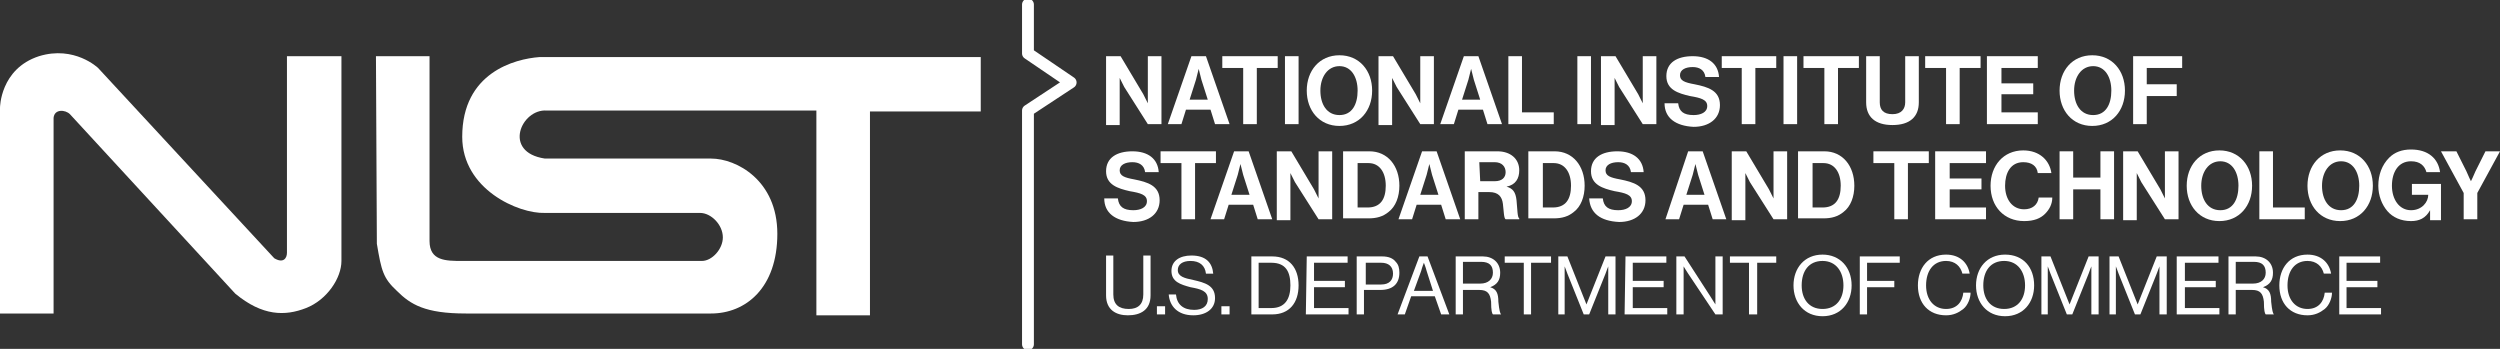 <svg width="215" height="30" viewBox="0 0 215 30" fill="none" xmlns="http://www.w3.org/2000/svg">
<rect x="0" y="0" width="215" height="30" fill="#333333" stroke="none"/>
<g clip-path="url(#clip0_345_1052)">
<path d="M95.2 4.832H96.371L98.324 8.104L98.714 8.883V4.832H99.886V10.676H98.714L96.684 7.481L96.293 6.702V10.754H95.122V4.832H95.2Z" fill="white"/>
<path d="M102.463 4.832H103.712L105.743 10.676H104.493L104.103 9.429H101.994L101.604 10.676H100.432L102.463 4.832ZM102.307 8.572H103.868L103.322 6.858L103.088 5.922L102.853 6.858L102.307 8.572Z" fill="white"/>
<path d="M105.196 4.832H109.882V5.845H108.086V10.676H106.914V5.845H105.118V4.832H105.196Z" fill="white"/>
<path d="M110.507 4.832H111.678V10.676H110.507V4.832Z" fill="white"/>
<path d="M112.381 7.792C112.381 6.078 113.474 4.753 115.193 4.753C116.911 4.753 118.004 6.078 118.004 7.792C118.004 9.507 116.911 10.831 115.193 10.831C113.474 10.831 112.381 9.507 112.381 7.792ZM116.755 7.792C116.755 6.624 116.208 5.688 115.193 5.688C114.177 5.688 113.553 6.624 113.553 7.792C113.553 8.961 114.099 9.896 115.193 9.896C116.286 9.896 116.755 8.961 116.755 7.792Z" fill="white"/>
<path d="M118.629 4.832H119.8L121.753 8.104L122.143 8.883V4.832H123.315V10.676H122.143L120.113 7.481L119.722 6.702V10.754H118.551V4.832H118.629Z" fill="white"/>
<path d="M125.892 4.832H127.141L129.172 10.676H127.922L127.532 9.429H125.423L125.033 10.676H123.861L125.892 4.832ZM125.736 8.572H127.297L126.751 6.858L126.516 5.922L126.282 6.858L125.736 8.572Z" fill="white"/>
<path d="M129.719 4.832H130.89V9.663H133.623V10.676H129.719V4.832Z" fill="white"/>
<path d="M135.654 4.832H136.825V10.676H135.654V4.832Z" fill="white"/>
<path d="M137.762 4.832H138.934L140.886 8.104L141.277 8.883V4.832H142.448V10.676H141.277L139.246 7.481L138.856 6.702V10.754H137.684V4.832H137.762Z" fill="white"/>
<path d="M143.151 8.883H144.323C144.401 9.585 144.791 9.896 145.65 9.896C146.275 9.896 146.822 9.663 146.822 9.117C146.822 8.572 146.275 8.416 145.338 8.26C144.323 8.026 143.307 7.715 143.307 6.546C143.307 5.377 144.244 4.832 145.572 4.832C146.9 4.832 147.759 5.455 147.837 6.624H146.665C146.587 6 146.119 5.767 145.572 5.767C144.947 5.767 144.479 6 144.479 6.468C144.479 6.935 144.869 7.091 145.728 7.247C146.9 7.481 147.915 7.793 147.915 9.039C147.915 10.208 146.978 10.909 145.65 10.909C144.088 10.832 143.151 10.13 143.151 8.883Z" fill="white"/>
<path d="M148.071 4.832H152.757V5.845H150.961V10.676H149.789V5.845H148.071V4.832Z" fill="white"/>
<path d="M153.382 4.832H154.553V10.676H153.382V4.832Z" fill="white"/>
<path d="M155.178 4.832H159.864V5.845H158.068V10.676H156.896V5.845H155.1V4.832H155.178Z" fill="white"/>
<path d="M160.489 8.806V4.832H161.66V8.806C161.66 9.429 161.972 9.819 162.753 9.819C163.534 9.819 163.847 9.351 163.847 8.806V4.832H165.018V8.806C165.018 10.052 164.237 10.754 162.753 10.754C161.269 10.754 160.489 10.052 160.489 8.806Z" fill="white"/>
<path d="M165.643 4.832H170.329V5.845H168.532V10.676H167.361V5.845H165.565V4.832H165.643Z" fill="white"/>
<path d="M170.954 4.832H175.249V5.845H172.125V7.169H174.858V8.104H172.125V9.663H175.249V10.676H170.875V4.832H170.954Z" fill="white"/>
<path d="M177.123 7.792C177.123 6.078 178.217 4.753 179.935 4.753C181.653 4.753 182.746 6.078 182.746 7.792C182.746 9.507 181.653 10.831 179.935 10.831C178.217 10.831 177.123 9.507 177.123 7.792ZM181.575 7.792C181.575 6.624 181.028 5.688 180.013 5.688C178.997 5.688 178.373 6.624 178.373 7.792C178.373 8.961 178.919 9.896 180.013 9.896C181.106 9.896 181.575 8.961 181.575 7.792Z" fill="white"/>
<path d="M183.449 4.832H187.666V5.845H184.62V7.247H187.198V8.26H184.62V10.676H183.449V4.832Z" fill="white"/>
<path d="M94.966 17.065H96.137C96.215 17.766 96.606 18.078 97.465 18.078C98.089 18.078 98.636 17.844 98.636 17.298C98.636 16.753 98.089 16.597 97.152 16.441C96.137 16.207 95.122 15.896 95.122 14.727C95.122 13.558 96.059 13.013 97.386 13.013C98.714 13.013 99.573 13.636 99.651 14.805H98.48C98.402 14.181 97.933 13.948 97.386 13.948C96.762 13.948 96.293 14.181 96.293 14.649C96.293 15.117 96.684 15.272 97.543 15.428C98.714 15.662 99.729 15.974 99.729 17.221C99.729 18.389 98.792 19.091 97.465 19.091C95.903 19.013 94.966 18.311 94.966 17.065Z" fill="white"/>
<path d="M99.886 13.013H104.571V14.026H102.775V18.857H101.604V14.026H99.808V13.013H99.886Z" fill="white"/>
<path d="M106.133 13.013H107.383L109.413 18.857H108.164L107.773 17.61H105.665L105.274 18.857H104.103L106.133 13.013ZM105.899 16.753H107.461L106.914 15.039L106.68 14.104L106.446 15.039L105.899 16.753Z" fill="white"/>
<path d="M109.882 13.013H111.053L113.006 16.285L113.396 17.065V13.013H114.568V18.857H113.396L111.366 15.662L110.975 14.883V18.935H109.804V13.013H109.882Z" fill="white"/>
<path d="M115.505 13.013H117.77C119.332 13.013 120.347 14.259 120.347 15.974C120.347 16.909 120.034 17.766 119.41 18.233C118.941 18.623 118.394 18.779 117.692 18.779H115.505V13.013ZM117.614 17.844C118.707 17.844 119.175 17.143 119.175 15.974C119.175 14.805 118.629 14.026 117.692 14.026H116.754V17.844H117.614Z" fill="white"/>
<path d="M122.299 13.013H123.549L125.579 18.857H124.33L123.939 17.61H121.831L121.44 18.857H120.269L122.299 13.013ZM122.143 16.753H123.705L123.158 15.039L122.924 14.104L122.69 15.039L122.143 16.753Z" fill="white"/>
<path d="M126.126 13.013H128.781C129.875 13.013 130.656 13.636 130.656 14.649C130.656 15.35 130.343 15.896 129.562 16.052C130.109 16.207 130.343 16.519 130.421 17.221C130.499 18.078 130.499 18.701 130.656 18.779V18.857H129.484C129.328 18.779 129.328 18.156 129.25 17.532C129.172 16.909 128.859 16.519 128.078 16.519H127.141V18.857H125.97V13.013H126.126ZM127.297 15.584H128.547C129.172 15.584 129.484 15.272 129.484 14.805C129.484 14.337 129.172 13.948 128.547 13.948H127.219L127.297 15.584Z" fill="white"/>
<path d="M131.437 13.013H133.701C135.263 13.013 136.279 14.259 136.279 15.974C136.279 16.909 135.966 17.766 135.341 18.233C134.873 18.623 134.326 18.779 133.623 18.779H131.437V13.013ZM133.545 17.844C134.638 17.844 135.107 17.143 135.107 15.974C135.107 14.805 134.56 14.026 133.623 14.026H132.686V17.844H133.545Z" fill="white"/>
<path d="M136.669 17.065H137.841C137.919 17.766 138.309 18.078 139.168 18.078C139.793 18.078 140.34 17.844 140.34 17.298C140.34 16.753 139.793 16.597 138.856 16.441C137.841 16.207 136.825 15.896 136.825 14.727C136.825 13.558 137.762 13.013 139.09 13.013C140.418 13.013 141.277 13.636 141.355 14.805H140.262C140.183 14.181 139.715 13.948 139.168 13.948C138.543 13.948 138.075 14.181 138.075 14.649C138.075 15.117 138.465 15.272 139.324 15.428C140.496 15.662 141.511 15.974 141.511 17.221C141.511 18.389 140.574 19.091 139.246 19.091C137.606 19.013 136.747 18.311 136.669 17.065Z" fill="white"/>
<path d="M145.182 13.013H146.431L148.462 18.857H147.29L146.9 17.61H144.791L144.401 18.857H143.229L145.182 13.013ZM145.025 16.753H146.587L146.041 15.039L145.806 14.104L145.572 15.039L145.025 16.753Z" fill="white"/>
<path d="M149.008 13.013H150.18L152.132 16.285L152.523 17.065V13.013H153.694V18.857H152.523L150.492 15.662L150.102 14.883V18.935H148.93V13.013H149.008Z" fill="white"/>
<path d="M154.631 13.013H156.896C158.458 13.013 159.473 14.259 159.473 15.974C159.473 16.909 159.161 17.766 158.536 18.233C158.067 18.623 157.521 18.779 156.818 18.779H154.631V13.013ZM156.74 17.844C157.833 17.844 158.302 17.143 158.302 15.974C158.302 14.805 157.755 14.026 156.818 14.026H155.881V17.844H156.74Z" fill="white"/>
<path d="M161.191 13.013H165.877V14.026H164.081V18.857H162.91V14.026H161.113V13.013H161.191Z" fill="white"/>
<path d="M166.502 13.013H170.797V14.026H167.673V15.35H170.407V16.285H167.673V17.844H170.797V18.857H166.424V13.013H166.502Z" fill="white"/>
<path d="M171.188 15.974C171.188 14.26 172.281 12.935 173.999 12.935C175.405 12.935 176.264 13.792 176.42 14.883H175.249C175.171 14.26 174.702 13.948 173.999 13.948C172.906 13.948 172.437 14.883 172.437 15.974C172.437 17.143 173.062 18 174.077 18C174.78 18 175.249 17.61 175.327 16.987H176.498C176.498 17.532 176.264 18 175.874 18.39C175.483 18.779 174.936 19.013 174.077 19.013C172.359 19.013 171.188 17.766 171.188 15.974Z" fill="white"/>
<path d="M177.123 13.013H178.294V15.272H180.637V13.013H181.809V18.857H180.637V16.285H178.294V18.857H177.123V13.013Z" fill="white"/>
<path d="M182.668 13.013H183.839L185.792 16.285L186.182 17.065V13.013H187.354V18.857H186.182L184.152 15.662L183.761 14.883V18.935H182.59V13.013H182.668Z" fill="white"/>
<path d="M188.057 15.974C188.057 14.26 189.15 12.935 190.868 12.935C192.586 12.935 193.68 14.26 193.68 15.974C193.68 17.688 192.586 19.013 190.868 19.013C189.15 19.013 188.057 17.688 188.057 15.974ZM192.508 15.974C192.508 14.805 191.961 13.87 190.946 13.87C189.931 13.87 189.306 14.805 189.306 15.974C189.306 17.143 189.853 18.078 190.946 18.078C192.04 18.078 192.508 17.143 192.508 15.974Z" fill="white"/>
<path d="M194.304 13.013H195.476V17.844H198.209V18.857H194.304V13.013Z" fill="white"/>
<path d="M198.443 15.974C198.443 14.26 199.537 12.935 201.255 12.935C202.973 12.935 204.066 14.26 204.066 15.974C204.066 17.688 202.973 19.013 201.255 19.013C199.537 19.013 198.443 17.688 198.443 15.974ZM202.895 15.974C202.895 14.805 202.348 13.87 201.333 13.87C200.318 13.87 199.693 14.805 199.693 15.974C199.693 17.143 200.24 18.078 201.333 18.078C202.426 18.078 202.895 17.143 202.895 15.974Z" fill="white"/>
<path d="M208.987 18.078C208.596 18.779 208.049 19.013 207.347 19.013C206.487 19.013 205.785 18.701 205.316 18.156C204.847 17.61 204.535 16.831 204.535 15.974C204.535 15.039 204.847 14.182 205.472 13.558C205.941 13.091 206.566 12.857 207.347 12.857C208.83 12.857 209.689 13.636 209.846 14.805H208.674C208.518 14.259 208.127 13.87 207.347 13.87C206.253 13.87 205.706 14.805 205.706 15.974C205.706 17.143 206.331 18.078 207.347 18.078C208.284 18.078 208.83 17.376 208.83 16.753H207.425V15.818H209.924V18.935H208.987V18.078Z" fill="white"/>
<path d="M211.876 16.597L209.924 13.013H211.251L212.11 14.727C212.267 15.117 212.501 15.584 212.501 15.584C212.501 15.584 212.735 15.117 212.891 14.727L213.75 13.013H215L213.048 16.597V18.857H211.876V16.597Z" fill="white"/>
<path d="M95.122 25.403V21.974H95.746V25.325C95.746 26.182 96.215 26.572 97.074 26.572C97.855 26.572 98.324 26.182 98.324 25.325V21.974H98.948V25.403C98.948 26.649 98.089 27.117 96.996 27.117C95.981 27.117 95.122 26.649 95.122 25.403Z" fill="white"/>
<path d="M99.495 26.337H100.198V27.039H99.495V26.337Z" fill="white"/>
<path d="M100.51 25.325H101.135C101.213 26.182 101.76 26.649 102.697 26.649C103.4 26.649 103.869 26.338 103.869 25.714C103.869 25.013 103.244 24.857 102.385 24.701C101.526 24.468 100.745 24.234 100.745 23.299C100.745 22.442 101.448 21.974 102.463 21.974C103.712 21.974 104.259 22.598 104.337 23.533H103.712C103.634 22.831 103.166 22.442 102.385 22.442C101.682 22.442 101.291 22.753 101.291 23.221C101.291 23.766 101.838 23.922 102.619 24.078C103.634 24.312 104.493 24.546 104.493 25.637C104.493 26.572 103.712 27.117 102.619 27.117C101.291 27.117 100.588 26.338 100.51 25.325Z" fill="white"/>
<path d="M105.04 26.337H105.743V27.039H105.04V26.337Z" fill="white"/>
<path d="M107.617 22.052H109.413C110.897 22.052 111.678 23.065 111.678 24.545C111.678 26.026 110.897 27.039 109.413 27.039H107.617V22.052ZM109.335 26.493C110.507 26.493 110.975 25.714 110.975 24.545C110.975 23.376 110.585 22.597 109.335 22.597H108.242V26.493H109.335Z" fill="white"/>
<path d="M112.381 22.052H115.895V22.597H113.006V24.156H115.661V24.701H113.006V26.493H115.974V27.039H112.303L112.381 22.052Z" fill="white"/>
<path d="M116.754 22.052H118.863C119.41 22.052 119.8 22.208 120.035 22.519C120.269 22.753 120.347 23.065 120.347 23.454C120.347 24.389 119.8 24.935 118.707 24.935H117.301V27.039H116.676V22.052H116.754ZM117.457 24.467H118.785C119.488 24.467 119.8 24.078 119.8 23.532C119.8 22.909 119.41 22.597 118.785 22.597H117.457V24.467Z" fill="white"/>
<path d="M122.065 22.052H122.768L124.642 27.039H123.939L123.393 25.48H121.362L120.815 27.039H120.191L122.065 22.052ZM121.596 25.013H123.236L122.69 23.299C122.612 22.987 122.455 22.597 122.455 22.597C122.455 22.597 122.299 22.987 122.221 23.299L121.596 25.013Z" fill="white"/>
<path d="M125.189 22.052H127.532C128.391 22.052 129.016 22.597 129.016 23.454C129.016 24.078 128.781 24.467 128.157 24.701C128.703 24.857 128.859 25.247 128.859 25.948C128.937 26.727 129.016 26.961 129.094 27.039H128.391C128.313 26.961 128.235 26.727 128.235 25.948C128.157 25.247 127.922 24.935 127.219 24.935H125.814V27.039H125.189V22.052ZM125.814 24.389H127.297C128 24.389 128.391 24 128.391 23.454C128.391 22.831 128.078 22.519 127.376 22.519H125.814V24.389Z" fill="white"/>
<path d="M129.406 22.052H133.389V22.597H131.671V27.039H131.046V22.597H129.406V22.052Z" fill="white"/>
<path d="M134.014 22.052H134.795L136.435 26.182L138.075 22.052H138.934V27.039H138.309V22.909C138.309 22.909 138.153 23.299 138.075 23.532L136.669 27.039H136.2L134.795 23.532C134.717 23.299 134.56 22.909 134.56 22.909V27.039H134.014V22.052Z" fill="white"/>
<path d="M139.793 22.052H143.307V22.597H140.418V24.156H143.073V24.701H140.418V26.493H143.385V27.039H139.715L139.793 22.052Z" fill="white"/>
<path d="M144.166 22.052H144.869L147.134 25.558C147.29 25.792 147.525 26.182 147.525 26.182V22.052H148.149V27.039H147.525L145.182 23.532C145.025 23.299 144.791 22.909 144.791 22.909V27.039H144.166V22.052Z" fill="white"/>
<path d="M148.774 22.052H152.757V22.597H151.117V27.039H150.414V22.597H148.774V22.052Z" fill="white"/>
<path d="M154.241 24.545C154.241 23.065 155.178 21.896 156.74 21.896C158.224 21.896 159.239 22.987 159.239 24.545C159.239 26.026 158.302 27.195 156.74 27.195C155.178 27.195 154.241 26.026 154.241 24.545ZM158.536 24.545C158.536 23.377 157.911 22.441 156.74 22.441C155.568 22.441 154.944 23.299 154.944 24.545C154.944 25.714 155.568 26.571 156.74 26.571C157.911 26.571 158.536 25.714 158.536 24.545Z" fill="white"/>
<path d="M159.942 22.052H163.378V22.597H160.567V24.156H162.91V24.701H160.567V27.039H159.942V22.052Z" fill="white"/>
<path d="M164.94 24.545C164.94 23.065 165.799 21.896 167.361 21.896C168.533 21.896 169.235 22.597 169.392 23.532H168.767C168.611 22.909 168.142 22.441 167.361 22.441C166.268 22.441 165.643 23.299 165.643 24.545C165.643 25.792 166.346 26.571 167.361 26.571C168.298 26.571 168.767 25.948 168.845 25.169H169.47C169.47 25.636 169.235 26.26 168.845 26.571C168.454 26.883 167.986 27.117 167.361 27.117C165.877 27.117 164.94 26.104 164.94 24.545Z" fill="white"/>
<path d="M169.938 24.545C169.938 23.065 170.875 21.896 172.437 21.896C173.999 21.896 174.936 22.987 174.936 24.545C174.936 26.026 173.999 27.195 172.437 27.195C170.875 27.195 169.938 26.026 169.938 24.545ZM174.155 24.545C174.155 23.377 173.531 22.441 172.359 22.441C171.188 22.441 170.563 23.299 170.563 24.545C170.563 25.714 171.188 26.571 172.359 26.571C173.531 26.571 174.155 25.714 174.155 24.545Z" fill="white"/>
<path d="M175.561 22.052H176.342L177.982 26.182L179.622 22.052H180.481V27.039H179.857V22.909C179.857 22.909 179.7 23.299 179.622 23.532L178.217 27.039H177.748L176.342 23.532C176.264 23.299 176.108 22.909 176.108 22.909V27.039H175.561V22.052Z" fill="white"/>
<path d="M181.418 22.052H182.199L183.839 26.182L185.479 22.052H186.339V27.039H185.714V22.909C185.714 22.909 185.558 23.299 185.479 23.532L184.074 27.039H183.605L182.199 23.532C182.121 23.299 181.965 22.909 181.965 22.909V27.039H181.418V22.052Z" fill="white"/>
<path d="M187.276 22.052H190.79V22.597H187.901V24.156H190.556V24.701H187.901V26.493H190.868V27.039H187.198V22.052H187.276Z" fill="white"/>
<path d="M191.649 22.052H193.992C194.851 22.052 195.476 22.597 195.476 23.454C195.476 24.078 195.242 24.467 194.617 24.701C195.164 24.857 195.32 25.247 195.32 25.948C195.398 26.727 195.476 26.961 195.554 27.039H194.851C194.773 26.961 194.695 26.727 194.695 25.948C194.617 25.247 194.383 24.935 193.68 24.935H192.274V27.039H191.649V22.052ZM192.274 24.389H193.758C194.461 24.389 194.851 24 194.851 23.454C194.851 22.831 194.539 22.519 193.836 22.519H192.274V24.389Z" fill="white"/>
<path d="M196.023 24.545C196.023 23.065 196.882 21.896 198.444 21.896C199.615 21.896 200.318 22.597 200.474 23.532H199.849C199.693 22.909 199.225 22.441 198.444 22.441C197.35 22.441 196.725 23.299 196.725 24.545C196.725 25.792 197.428 26.571 198.444 26.571C199.381 26.571 199.849 25.948 199.927 25.169H200.552C200.552 25.636 200.318 26.26 199.927 26.571C199.537 26.883 199.068 27.117 198.444 27.117C196.96 27.117 196.023 26.104 196.023 24.545Z" fill="white"/>
<path d="M201.177 22.052H204.691V22.597H201.802V24.156H204.457V24.701H201.802V26.493H204.769V27.039H201.177V22.052Z" fill="white"/>
<path d="M88.405 0.39V4.597L92.076 7.091L88.405 9.507V29.61" stroke="white" stroke-width="1.019" stroke-miterlimit="10" stroke-linecap="round" stroke-linejoin="round"/>
<path d="M4.608 26.961H0V9.273C0 9.273 0 5.922 3.358 4.831C6.404 3.896 8.434 5.844 8.434 5.844L23.585 22.208C24.366 22.675 24.678 22.208 24.678 21.74V4.831H29.364V22.442C29.364 23.922 28.115 25.792 26.319 26.493C24.522 27.195 22.57 27.195 20.227 25.247L6.013 9.818C5.623 9.429 4.686 9.351 4.608 10.13V26.961Z" fill="white"/>
<path d="M32.332 4.831H36.94V20.727C36.94 22.441 38.346 22.441 39.751 22.441H60.369C61.228 22.441 62.165 21.428 62.165 20.416C62.165 19.325 61.15 18.312 60.212 18.312H46.858C44.593 18.39 39.751 16.286 39.751 11.766C39.751 6.234 44.281 5.065 46.389 4.909H84.344V9.584H74.817V27.117H70.209V9.506H47.014C44.828 9.351 43.188 13.091 46.858 13.636H61.15C63.336 13.636 66.851 15.506 66.851 20.104C66.851 24.779 64.117 26.961 61.15 26.961H40.064C36.549 26.961 35.3 26.182 34.128 25.013C32.957 23.922 32.801 23.299 32.41 20.961L32.332 4.831Z" fill="white"/>
</g>
<defs>
<clipPath id="clip0_345_1052">
<rect width="215" height="30" fill="white"/>
</clipPath>
</defs>
</svg>

